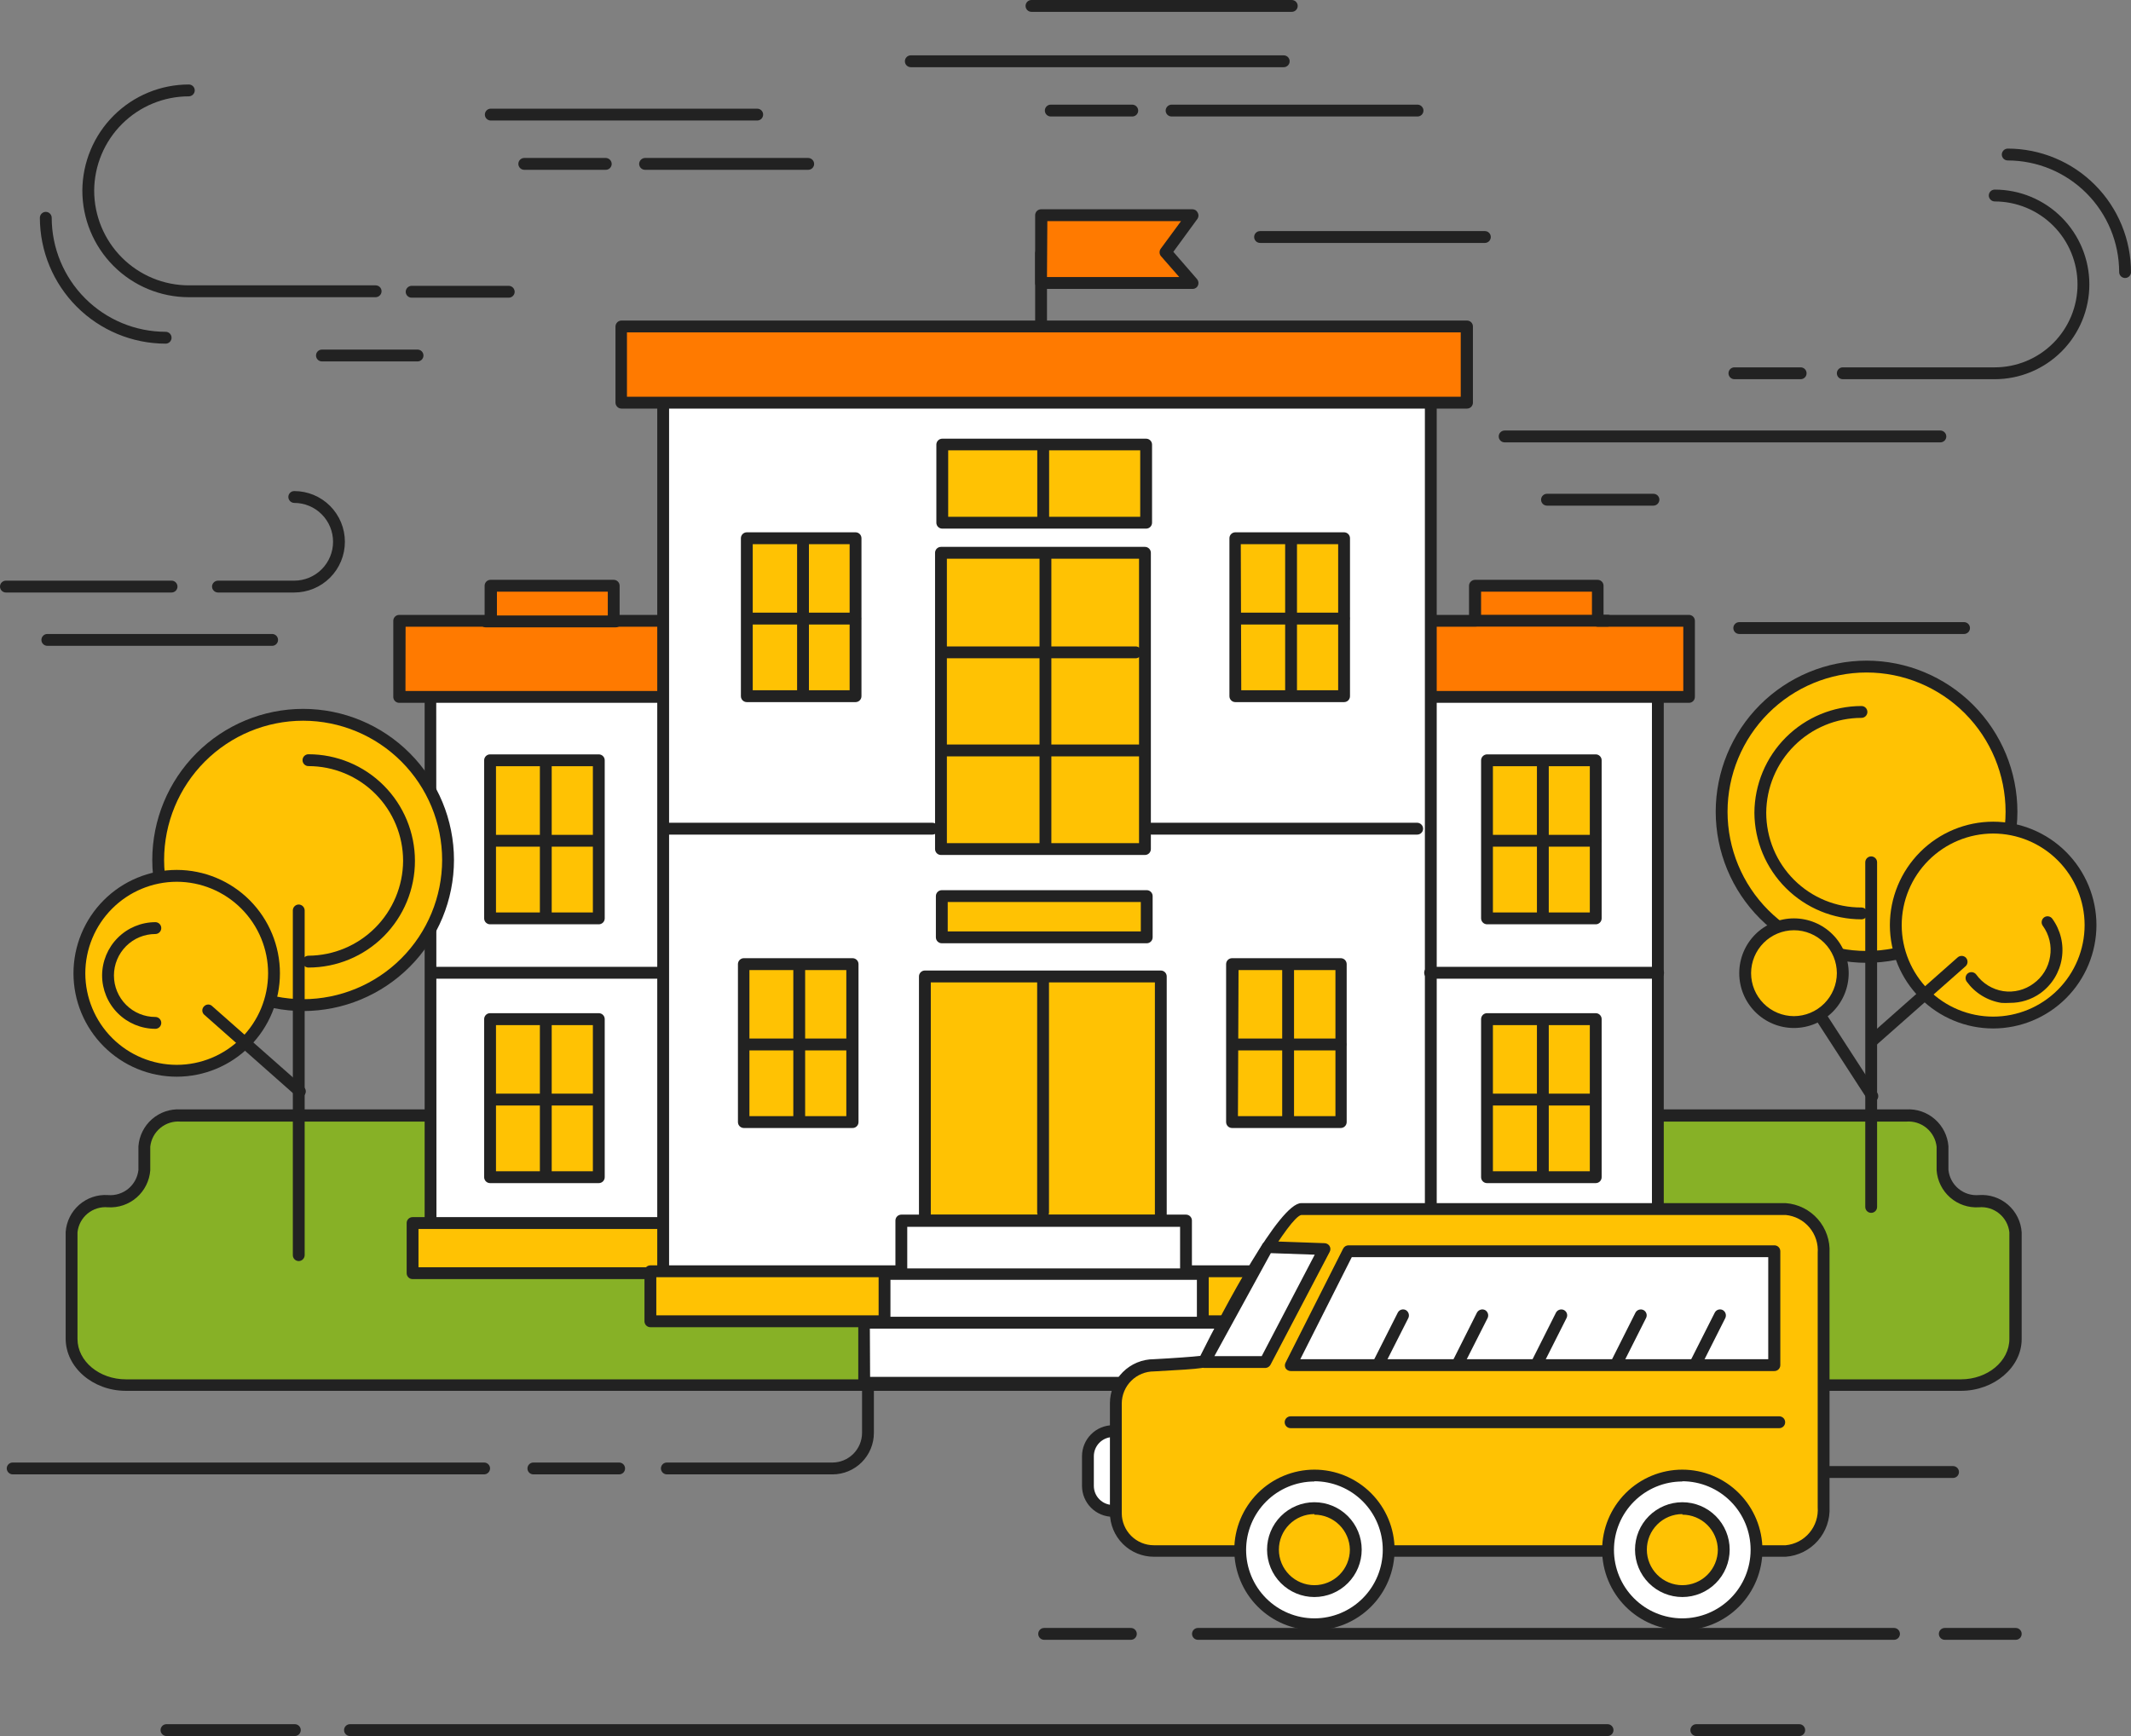 <svg width="621" height="506" viewBox="0 0 621 506" fill="none" xmlns="http://www.w3.org/2000/svg">
<rect x="0" y="0" width="621" height="506" fill="#808080" stroke="none"/>
<g clip-path="url(#clip0_2050_98)">
<path d="M141.088 429.737H3.689C3.235 429.728 2.801 429.544 2.48 429.222C2.159 428.9 1.974 428.465 1.965 428.01C1.965 427.552 2.147 427.113 2.47 426.789C2.793 426.465 3.232 426.283 3.689 426.283H141.088C141.545 426.283 141.984 426.465 142.307 426.789C142.63 427.113 142.812 427.552 142.812 428.01C142.803 428.465 142.618 428.9 142.297 429.222C141.976 429.544 141.542 429.728 141.088 429.737Z" fill="#222222"/>
<path d="M180.428 429.737H155.431C154.974 429.737 154.535 429.555 154.212 429.231C153.889 428.907 153.707 428.468 153.707 428.01C153.707 427.552 153.889 427.113 154.212 426.789C154.535 426.465 154.974 426.283 155.431 426.283H180.428C180.885 426.283 181.324 426.465 181.647 426.789C181.971 427.113 182.152 427.552 182.152 428.01C182.152 428.237 182.108 428.462 182.021 428.671C181.934 428.881 181.807 429.071 181.647 429.231C181.487 429.392 181.297 429.519 181.088 429.606C180.879 429.692 180.655 429.737 180.428 429.737Z" fill="#222222"/>
<path d="M569.144 430.774H365.718C362.518 430.774 359.448 429.5 357.185 427.233C354.922 424.966 353.65 421.891 353.65 418.685V368.81C353.65 366.52 352.742 364.324 351.126 362.705C349.509 361.085 347.317 360.176 345.031 360.176H263.281C260.995 360.176 258.803 361.085 257.186 362.705C255.57 364.324 254.661 366.52 254.661 368.81V417.649C254.661 420.855 253.39 423.93 251.127 426.197C248.864 428.464 245.794 429.738 242.594 429.738H194.323C193.869 429.729 193.435 429.544 193.114 429.222C192.793 428.9 192.608 428.466 192.599 428.011C192.599 427.553 192.781 427.113 193.104 426.79C193.428 426.466 193.866 426.284 194.323 426.284H242.594C244.877 426.275 247.064 425.362 248.679 423.745C250.293 422.127 251.204 419.936 251.214 417.649V368.81C251.214 365.604 252.485 362.529 254.748 360.262C257.011 357.995 260.081 356.722 263.281 356.722H345.031C348.231 356.722 351.301 357.995 353.564 360.262C355.827 362.529 357.098 365.604 357.098 368.81V418.685C357.098 420.975 358.006 423.171 359.623 424.791C361.24 426.41 363.432 427.32 365.718 427.32H569.144C569.601 427.32 570.039 427.502 570.363 427.826C570.686 428.15 570.868 428.589 570.868 429.047C570.868 429.505 570.686 429.944 570.363 430.268C570.039 430.592 569.601 430.774 569.144 430.774Z" fill="#222222"/>
<path d="M524.321 506H494.325C493.867 506 493.429 505.818 493.106 505.494C492.782 505.17 492.601 504.731 492.601 504.273C492.601 503.815 492.782 503.376 493.106 503.052C493.429 502.728 493.867 502.546 494.325 502.546H524.321C524.778 502.546 525.217 502.728 525.54 503.052C525.864 503.376 526.045 503.815 526.045 504.273C526.045 504.731 525.864 505.17 525.54 505.494C525.217 505.818 524.778 506 524.321 506Z" fill="#222222"/>
<path d="M468.465 506H101.989C101.531 506 101.093 505.818 100.77 505.494C100.446 505.17 100.265 504.731 100.265 504.273C100.265 503.815 100.446 503.376 100.77 503.052C101.093 502.728 101.531 502.546 101.989 502.546H468.465C468.922 502.546 469.361 502.728 469.684 503.052C470.007 503.376 470.189 503.815 470.189 504.273C470.189 504.731 470.007 505.17 469.684 505.494C469.361 505.818 468.922 506 468.465 506Z" fill="#222222"/>
<path d="M85.921 506H48.512C48.055 506 47.616 505.818 47.293 505.494C46.969 505.17 46.788 504.731 46.788 504.273C46.788 503.815 46.969 503.376 47.293 503.052C47.616 502.728 48.055 502.546 48.512 502.546H85.921C86.379 502.546 86.817 502.728 87.14 503.052C87.464 503.376 87.645 503.815 87.645 504.273C87.645 504.731 87.464 505.17 87.14 505.494C86.817 505.818 86.379 506 85.921 506Z" fill="#222222"/>
<path d="M576.66 350.124C574.062 350.315 571.493 349.472 569.511 347.778C567.53 346.084 566.295 343.675 566.075 341.075V334.167C565.838 331.57 564.592 329.169 562.606 327.483C560.62 325.797 558.052 324.96 555.455 325.152H52.649C50.056 324.96 47.493 325.799 45.512 327.486C43.531 329.172 42.293 331.572 42.064 334.167V341.075C41.836 343.678 40.593 346.087 38.606 347.78C36.619 349.474 34.047 350.315 31.445 350.124C28.852 349.932 26.288 350.771 24.307 352.457C22.327 354.144 21.088 356.544 20.86 359.139V390.224C20.86 397.65 27.997 403.729 36.72 403.729H571.419C580.142 403.729 587.279 397.65 587.279 390.224V359.139C587.042 356.541 585.797 354.141 583.81 352.455C581.824 350.769 579.256 349.932 576.66 350.124Z" fill="#87B126"/>
<path d="M571.419 405.387H36.72C26.997 405.387 19.136 398.479 19.136 390.156V359.07C19.357 356.015 20.775 353.171 23.081 351.159C25.387 349.146 28.393 348.129 31.445 348.328C33.588 348.513 35.719 347.85 37.381 346.482C39.043 345.114 40.105 343.148 40.34 341.006V334.098C40.57 331.046 41.991 328.208 44.294 326.197C46.598 324.187 49.6 323.166 52.649 323.357H555.455C558.508 323.166 561.514 324.185 563.823 326.195C566.133 328.205 567.56 331.043 567.799 334.098V341.006C568.026 343.145 569.081 345.11 570.737 346.479C572.394 347.848 574.52 348.512 576.66 348.328C578.195 348.211 579.738 348.4 581.199 348.885C582.66 349.37 584.011 350.141 585.172 351.154C586.333 352.166 587.282 353.399 587.964 354.782C588.645 356.165 589.045 357.669 589.141 359.208V390.294C589.141 398.549 581.108 405.387 571.419 405.387ZM52.649 326.914C50.515 326.73 48.393 327.389 46.737 328.751C45.082 330.113 44.023 332.069 43.788 334.202V341.11C43.558 344.171 42.134 347.018 39.824 349.035C37.514 351.052 34.503 352.076 31.445 351.886C29.308 351.693 27.182 352.349 25.524 353.712C23.866 355.075 22.81 357.037 22.584 359.174V390.259C22.584 396.753 28.928 402.037 36.72 402.037H571.419C579.211 402.037 585.556 396.753 585.556 390.259V359.174C585.32 357.034 584.257 355.072 582.594 353.71C580.93 352.347 578.8 351.692 576.66 351.886C573.605 352.076 570.599 351.051 568.294 349.033C565.989 347.015 564.572 344.168 564.351 341.11V334.202C564.107 332.066 563.042 330.109 561.381 328.748C559.719 327.387 557.594 326.729 555.455 326.914H52.649Z" fill="#222222"/>
<path d="M483.153 202.538H125.469V370.606H483.153V202.538Z" fill="white"/>
<path d="M483.119 372.333H125.469C125.012 372.333 124.573 372.151 124.25 371.828C123.927 371.504 123.745 371.064 123.745 370.606V202.538C123.745 202.08 123.927 201.641 124.25 201.317C124.573 200.993 125.012 200.812 125.469 200.812H483.119C483.576 200.812 484.014 200.993 484.338 201.317C484.661 201.641 484.843 202.08 484.843 202.538V370.606C484.843 371.064 484.661 371.504 484.338 371.828C484.014 372.151 483.576 372.333 483.119 372.333ZM127.193 368.88H481.395V204.265H127.124L127.193 368.88Z" fill="#222222"/>
<path d="M174.498 221.604H142.812V267.644H174.498V221.604Z" fill="#FFC203"/>
<path d="M174.498 269.406H142.812C142.354 269.406 141.916 269.224 141.593 268.9C141.269 268.577 141.088 268.137 141.088 267.679V221.604C141.088 221.146 141.269 220.707 141.593 220.383C141.916 220.059 142.354 219.877 142.812 219.877H174.498C174.955 219.877 175.393 220.059 175.717 220.383C176.04 220.707 176.222 221.146 176.222 221.604V267.679C176.222 268.137 176.04 268.577 175.717 268.9C175.393 269.224 174.955 269.406 174.498 269.406ZM144.536 265.952H172.774V223.331H144.536V265.952Z" fill="#222222"/>
<path d="M159.051 269.164C158.594 269.164 158.156 268.982 157.832 268.658C157.509 268.334 157.327 267.895 157.327 267.437V222.018C157.327 221.56 157.509 221.121 157.832 220.797C158.156 220.473 158.594 220.291 159.051 220.291C159.509 220.291 159.947 220.473 160.27 220.797C160.594 221.121 160.775 221.56 160.775 222.018V267.437C160.775 267.895 160.594 268.334 160.27 268.658C159.947 268.982 159.509 269.164 159.051 269.164Z" fill="#222222"/>
<path d="M174.394 246.783H143.57C143.113 246.783 142.674 246.601 142.351 246.277C142.028 245.953 141.846 245.514 141.846 245.056C141.846 244.598 142.028 244.159 142.351 243.835C142.674 243.511 143.113 243.329 143.57 243.329H174.394C174.852 243.329 175.29 243.511 175.613 243.835C175.937 244.159 176.118 244.598 176.118 245.056C176.109 245.511 175.925 245.945 175.604 246.267C175.282 246.589 174.849 246.774 174.394 246.783Z" fill="#222222"/>
<path d="M174.498 297.072H142.812V343.113H174.498V297.072Z" fill="#FFC203"/>
<path d="M174.498 344.84H142.812C142.354 344.84 141.916 344.658 141.593 344.334C141.269 344.01 141.088 343.571 141.088 343.113V297.038C141.088 296.579 141.269 296.14 141.593 295.816C141.916 295.492 142.354 295.311 142.812 295.311H174.498C174.955 295.311 175.393 295.492 175.717 295.816C176.04 296.14 176.222 296.579 176.222 297.038V343.078C176.226 343.308 176.185 343.536 176.101 343.75C176.016 343.963 175.89 344.158 175.729 344.322C175.569 344.486 175.377 344.616 175.166 344.705C174.954 344.794 174.727 344.84 174.498 344.84ZM144.536 341.386H172.774V298.799H144.536V341.386Z" fill="#222222"/>
<path d="M159.051 344.598C158.594 344.598 158.156 344.416 157.832 344.092C157.509 343.768 157.327 343.329 157.327 342.871V297.452C157.327 296.994 157.509 296.554 157.832 296.23C158.156 295.907 158.594 295.725 159.051 295.725C159.509 295.725 159.947 295.907 160.27 296.23C160.594 296.554 160.775 296.994 160.775 297.452V342.871C160.775 343.329 160.594 343.768 160.27 344.092C159.947 344.416 159.509 344.598 159.051 344.598Z" fill="#222222"/>
<path d="M174.394 322.217H143.57C143.113 322.217 142.674 322.035 142.351 321.711C142.028 321.387 141.846 320.948 141.846 320.49C141.846 320.032 142.028 319.592 142.351 319.269C142.674 318.945 143.113 318.763 143.57 318.763H174.394C174.852 318.763 175.29 318.945 175.613 319.269C175.937 319.592 176.118 320.032 176.118 320.49C176.118 320.948 175.937 321.387 175.613 321.711C175.29 322.035 174.852 322.217 174.394 322.217Z" fill="#222222"/>
<path d="M465.086 221.604H433.4V267.644H465.086V221.604Z" fill="#FFC203"/>
<path d="M465.017 269.406H433.331C432.877 269.397 432.443 269.213 432.122 268.891C431.8 268.569 431.616 268.135 431.607 267.679V221.604C431.616 221.149 431.8 220.715 432.122 220.393C432.443 220.071 432.877 219.886 433.331 219.877H465.017C465.474 219.877 465.913 220.059 466.236 220.383C466.56 220.707 466.741 221.146 466.741 221.604V267.679C466.741 268.137 466.56 268.577 466.236 268.9C465.913 269.224 465.474 269.406 465.017 269.406ZM435.055 265.952H463.293V223.331H435.055V265.952Z" fill="#222222"/>
<path d="M449.605 269.164C449.148 269.164 448.71 268.982 448.386 268.658C448.063 268.334 447.881 267.895 447.881 267.437V222.018C447.881 221.56 448.063 221.121 448.386 220.797C448.71 220.473 449.148 220.291 449.605 220.291C450.063 220.291 450.501 220.473 450.824 220.797C451.148 221.121 451.329 221.56 451.329 222.018V267.437C451.329 267.895 451.148 268.334 450.824 268.658C450.501 268.982 450.063 269.164 449.605 269.164Z" fill="#222222"/>
<path d="M465.017 246.783H433.986C433.532 246.774 433.099 246.589 432.777 246.267C432.456 245.945 432.271 245.511 432.262 245.056C432.262 244.598 432.444 244.159 432.767 243.835C433.091 243.511 433.529 243.329 433.986 243.329H465.017C465.475 243.329 465.913 243.511 466.236 243.835C466.56 244.159 466.741 244.598 466.741 245.056C466.741 245.514 466.56 245.953 466.236 246.277C465.913 246.601 465.475 246.783 465.017 246.783Z" fill="#222222"/>
<path d="M465.086 297.072H433.4V343.113H465.086V297.072Z" fill="#FFC203"/>
<path d="M465.017 344.84H433.331C432.874 344.84 432.435 344.658 432.112 344.334C431.789 344.01 431.607 343.571 431.607 343.113V297.038C431.607 296.579 431.789 296.14 432.112 295.816C432.435 295.492 432.874 295.311 433.331 295.311H465.017C465.474 295.311 465.913 295.492 466.236 295.816C466.56 296.14 466.741 296.579 466.741 297.038V343.078C466.746 343.308 466.705 343.536 466.62 343.75C466.535 343.963 466.409 344.158 466.249 344.322C466.088 344.486 465.896 344.616 465.685 344.705C465.474 344.794 465.247 344.84 465.017 344.84ZM435.055 341.386H463.293V298.799H435.055V341.386Z" fill="#222222"/>
<path d="M449.605 344.598C449.148 344.598 448.71 344.416 448.386 344.092C448.063 343.768 447.881 343.329 447.881 342.871V297.452C447.881 296.994 448.063 296.554 448.386 296.23C448.71 295.907 449.148 295.725 449.605 295.725C450.063 295.725 450.501 295.907 450.824 296.23C451.148 296.554 451.329 296.994 451.329 297.452V342.871C451.329 343.329 451.148 343.768 450.824 344.092C450.501 344.416 450.063 344.598 449.605 344.598Z" fill="#222222"/>
<path d="M465.017 322.217H433.986C433.529 322.217 433.091 322.035 432.767 321.711C432.444 321.387 432.262 320.948 432.262 320.49C432.262 320.032 432.444 319.592 432.767 319.269C433.091 318.945 433.529 318.763 433.986 318.763H465.017C465.475 318.763 465.913 318.945 466.236 319.269C466.56 319.592 466.741 320.032 466.741 320.49C466.741 320.948 466.56 321.387 466.236 321.711C465.913 322.035 465.475 322.217 465.017 322.217Z" fill="#222222"/>
<path d="M488.394 356.479H120.228V371.09H488.394V356.479Z" fill="#FFC203"/>
<path d="M488.36 372.817H120.228C119.771 372.817 119.332 372.635 119.009 372.311C118.686 371.987 118.504 371.548 118.504 371.09V356.48C118.504 356.022 118.686 355.583 119.009 355.259C119.332 354.935 119.771 354.753 120.228 354.753H488.36C488.817 354.753 489.255 354.935 489.579 355.259C489.902 355.583 490.084 356.022 490.084 356.48V371.09C490.084 371.548 489.902 371.987 489.579 372.311C489.255 372.635 488.817 372.817 488.36 372.817ZM121.952 369.363H486.636V358.207H121.952V369.363Z" fill="#222222"/>
<path d="M465.569 180.951V170.728H429.814V180.951H178.808V170.728H143.053V180.951H116.435V203.125H492.187V180.951H465.569Z" fill="#FF7A00"/>
<path d="M492.152 204.853H116.332C115.875 204.853 115.436 204.671 115.113 204.347C114.79 204.023 114.608 203.584 114.608 203.126V180.952C114.608 180.494 114.79 180.054 115.113 179.73C115.436 179.407 115.875 179.225 116.332 179.225H141.226V170.728C141.226 170.27 141.407 169.831 141.731 169.507C142.054 169.183 142.492 169.001 142.95 169.001H178.842C179.299 169.001 179.738 169.183 180.061 169.507C180.384 169.831 180.566 170.27 180.566 170.728V179.225H428.09V170.728C428.099 170.273 428.284 169.839 428.605 169.517C428.926 169.195 429.36 169.01 429.814 169.001H465.569C466.026 169.001 466.465 169.183 466.788 169.507C467.111 169.831 467.293 170.27 467.293 170.728V179.225H492.187C492.644 179.225 493.082 179.407 493.406 179.73C493.729 180.054 493.911 180.494 493.911 180.952V203.126C493.911 203.355 493.865 203.583 493.776 203.795C493.687 204.007 493.557 204.198 493.394 204.359C493.23 204.52 493.036 204.647 492.823 204.731C492.609 204.816 492.381 204.857 492.152 204.853ZM118.159 201.399H490.532V182.679H465.638C465.181 182.679 464.742 182.497 464.419 182.173C464.096 181.849 463.914 181.41 463.914 180.952V172.455H431.607V180.952C431.607 181.41 431.426 181.849 431.102 182.173C430.779 182.497 430.34 182.679 429.883 182.679H178.842C178.385 182.679 177.946 182.497 177.623 182.173C177.3 181.849 177.118 181.41 177.118 180.952V172.455H144.811V180.952C144.811 181.41 144.63 181.849 144.307 182.173C143.983 182.497 143.545 182.679 143.088 182.679H118.194L118.159 201.399Z" fill="#222222"/>
<path d="M416.954 114.498H193.254V381.763H416.954V114.498Z" fill="white"/>
<path d="M416.954 383.386H193.254C192.797 383.386 192.359 383.204 192.035 382.88C191.712 382.556 191.531 382.117 191.531 381.659V114.497C191.531 114.039 191.712 113.6 192.035 113.276C192.359 112.952 192.797 112.771 193.254 112.771H416.954C417.411 112.771 417.85 112.952 418.173 113.276C418.496 113.6 418.678 114.039 418.678 114.497V381.762C418.643 382.199 418.448 382.608 418.129 382.908C417.81 383.208 417.391 383.378 416.954 383.386ZM194.978 379.932H415.23V116.224H194.978V379.932Z" fill="#222222"/>
<path d="M299.208 316.621C299.208 317.629 298.809 318.595 298.097 319.308C297.386 320.02 296.421 320.421 295.415 320.421C294.41 320.421 293.445 320.02 292.734 319.308C292.022 318.595 291.623 317.629 291.623 316.621C291.623 316.124 291.721 315.632 291.912 315.173C292.103 314.714 292.383 314.297 292.736 313.947C293.088 313.597 293.507 313.32 293.967 313.133C294.427 312.946 294.919 312.852 295.415 312.857C296.415 312.857 297.375 313.252 298.085 313.957C298.795 314.662 299.199 315.62 299.208 316.621Z" fill="#222222"/>
<path d="M318.999 316.621C318.999 317.629 318.599 318.595 317.888 319.308C317.177 320.02 316.212 320.421 315.206 320.421C314.2 320.421 313.236 320.02 312.524 319.308C311.813 318.595 311.414 317.629 311.414 316.621C311.423 315.62 311.826 314.662 312.537 313.957C313.247 313.252 314.206 312.857 315.206 312.857C315.703 312.852 316.195 312.946 316.655 313.133C317.115 313.32 317.533 313.597 317.886 313.947C318.239 314.297 318.519 314.714 318.71 315.173C318.901 315.632 318.999 316.124 318.999 316.621Z" fill="#222222"/>
<path d="M303.38 99.3C302.923 99.3 302.485 99.119 302.161 98.795C301.838 98.471 301.656 98.032 301.656 97.574V73.845C301.656 73.387 301.838 72.948 302.161 72.624C302.485 72.3 302.923 72.118 303.38 72.118C303.837 72.118 304.276 72.3 304.599 72.624C304.923 72.948 305.104 73.387 305.104 73.845V97.574C305.095 98.029 304.911 98.463 304.589 98.785C304.268 99.107 303.835 99.292 303.38 99.3Z" fill="#222222"/>
<path d="M347.479 82.48H303.38V62.724H347.479L339.583 73.465L347.479 82.48Z" fill="#FF7A00"/>
<path d="M347.479 84.207H303.38C302.923 84.207 302.485 84.025 302.161 83.701C301.838 83.377 301.656 82.938 301.656 82.48V62.723C301.656 62.265 301.838 61.826 302.161 61.502C302.485 61.178 302.923 60.996 303.38 60.996H347.479C347.794 60.991 348.104 61.076 348.373 61.241C348.642 61.406 348.858 61.645 348.996 61.929C349.164 62.198 349.253 62.509 349.253 62.827C349.253 63.145 349.164 63.456 348.996 63.725L341.928 73.396L348.823 81.34C349.041 81.593 349.183 81.902 349.231 82.232C349.28 82.563 349.234 82.9 349.099 83.205C348.961 83.516 348.732 83.778 348.443 83.956C348.154 84.135 347.818 84.222 347.479 84.207ZM305.104 80.753H343.652L338.273 74.605C338.038 74.297 337.911 73.921 337.911 73.534C337.911 73.147 338.038 72.771 338.273 72.463L344.169 64.45H305.208L305.104 80.753Z" fill="#222222"/>
<path d="M334.17 261.186H274.452V273.205H334.17V261.186Z" fill="#FFC203"/>
<path d="M334.17 274.933H274.452C273.995 274.933 273.557 274.751 273.233 274.427C272.91 274.103 272.728 273.664 272.728 273.206V261.186C272.728 260.728 272.91 260.289 273.233 259.965C273.557 259.641 273.995 259.459 274.452 259.459H334.17C334.627 259.459 335.065 259.641 335.389 259.965C335.712 260.289 335.894 260.728 335.894 261.186V273.206C335.894 273.664 335.712 274.103 335.389 274.427C335.065 274.751 334.627 274.933 334.17 274.933ZM276.176 271.479H332.446V262.913H276.176V271.479Z" fill="#222222"/>
<path d="M333.998 129.591H274.59V152.352H333.998V129.591Z" fill="#FFC203"/>
<path d="M333.997 154.08H274.59C274.133 154.08 273.694 153.898 273.371 153.574C273.048 153.25 272.866 152.811 272.866 152.353V129.591C272.866 129.133 273.048 128.694 273.371 128.37C273.694 128.046 274.133 127.864 274.59 127.864H333.997C334.455 127.864 334.893 128.046 335.216 128.37C335.54 128.694 335.721 129.133 335.721 129.591V152.353C335.721 152.811 335.54 153.25 335.216 153.574C334.893 153.898 334.455 154.08 333.997 154.08ZM276.314 150.626H332.273V131.249H276.314V150.626Z" fill="#222222"/>
<path d="M304.001 152.939C303.546 152.93 303.113 152.746 302.792 152.424C302.47 152.102 302.286 151.668 302.277 151.212V131.041C302.277 130.583 302.458 130.144 302.782 129.82C303.105 129.496 303.544 129.314 304.001 129.314C304.458 129.314 304.896 129.496 305.22 129.82C305.543 130.144 305.725 130.583 305.725 131.041V151.212C305.725 151.67 305.543 152.11 305.22 152.433C304.896 152.757 304.458 152.939 304.001 152.939Z" fill="#222222"/>
<path d="M333.653 161.126H274.245V247.509H333.653V161.126Z" fill="#FFC203"/>
<path d="M333.653 249.2H274.211C273.754 249.2 273.315 249.019 272.992 248.695C272.669 248.371 272.487 247.932 272.487 247.474V161.125C272.487 160.667 272.669 160.228 272.992 159.904C273.315 159.58 273.754 159.398 274.211 159.398H333.653C334.11 159.398 334.548 159.58 334.872 159.904C335.195 160.228 335.377 160.667 335.377 161.125V247.474C335.377 247.932 335.195 248.371 334.872 248.695C334.548 249.019 334.11 249.2 333.653 249.2ZM275.935 245.747H331.929V162.852H275.935V245.747Z" fill="#222222"/>
<path d="M304.656 248.683C304.199 248.683 303.76 248.501 303.437 248.177C303.113 247.853 302.932 247.414 302.932 246.956V161.851C302.932 161.393 303.113 160.954 303.437 160.63C303.76 160.306 304.199 160.124 304.656 160.124C305.113 160.124 305.552 160.306 305.875 160.63C306.198 160.954 306.38 161.393 306.38 161.851V247.025C306.362 247.471 306.172 247.892 305.851 248.202C305.53 248.511 305.101 248.683 304.656 248.683Z" fill="#222222"/>
<path d="M331.067 191.865H275.383C274.926 191.865 274.487 191.683 274.164 191.359C273.841 191.035 273.659 190.596 273.659 190.138C273.659 189.68 273.841 189.241 274.164 188.917C274.487 188.593 274.926 188.411 275.383 188.411H330.929C331.386 188.411 331.824 188.593 332.148 188.917C332.471 189.241 332.653 189.68 332.653 190.138C332.654 190.573 332.491 190.993 332.197 191.313C331.903 191.633 331.499 191.83 331.067 191.865Z" fill="#222222"/>
<path d="M331.894 220.464H274.935C274.478 220.464 274.039 220.282 273.716 219.958C273.393 219.634 273.211 219.195 273.211 218.737C273.211 218.279 273.393 217.839 273.716 217.516C274.039 217.192 274.478 217.01 274.935 217.01H331.894C332.351 217.01 332.79 217.192 333.113 217.516C333.436 217.839 333.618 218.279 333.618 218.737C333.618 219.195 333.436 219.634 333.113 219.958C332.79 220.282 332.351 220.464 331.894 220.464Z" fill="#222222"/>
<path d="M427.539 95.155H181.118V117.329H427.539V95.155Z" fill="#FF7A00"/>
<path d="M427.504 119.091H181.083C180.629 119.083 180.196 118.898 179.874 118.576C179.553 118.254 179.368 117.82 179.359 117.364V95.156C179.368 94.7 179.553 94.266 179.874 93.944C180.196 93.622 180.629 93.438 181.083 93.429H427.504C427.961 93.429 428.4 93.611 428.723 93.934C429.047 94.258 429.228 94.698 429.228 95.156V117.433C429.21 117.879 429.021 118.301 428.699 118.61C428.378 118.919 427.95 119.092 427.504 119.091ZM182.704 115.637H425.677V96.883H182.704V115.637Z" fill="#222222"/>
<path d="M419.057 370.503H189.531V385.113H419.057V370.503Z" fill="#FFC203"/>
<path d="M419.057 386.84H189.531C189.073 386.84 188.635 386.658 188.312 386.334C187.988 386.01 187.807 385.571 187.807 385.113V370.538C187.807 370.079 187.988 369.64 188.312 369.316C188.635 368.993 189.073 368.811 189.531 368.811H419.057C419.514 368.811 419.953 368.993 420.276 369.316C420.599 369.64 420.781 370.079 420.781 370.538V385.113C420.781 385.571 420.599 386.01 420.276 386.334C419.953 386.658 419.514 386.84 419.057 386.84ZM191.255 383.386H417.333V372.264H191.255V383.386Z" fill="#222222"/>
<path d="M305.311 284.604H304.208H269.522V355.789H304.208H305.311H338.273V284.604H305.311Z" fill="#FFC203"/>
<path d="M338.273 357.516H269.522C269.065 357.516 268.626 357.334 268.303 357.01C267.979 356.687 267.798 356.247 267.798 355.789V284.604C267.798 284.146 267.979 283.707 268.303 283.383C268.626 283.059 269.065 282.877 269.522 282.877H338.273C338.73 282.877 339.168 283.059 339.492 283.383C339.815 283.707 339.997 284.146 339.997 284.604V355.755C340.001 355.984 339.96 356.213 339.876 356.426C339.791 356.64 339.665 356.834 339.504 356.998C339.344 357.162 339.152 357.293 338.941 357.382C338.729 357.471 338.502 357.516 338.273 357.516ZM271.246 354.062H336.549V286.331H271.246V354.062Z" fill="#222222"/>
<path d="M303.966 355.098C303.509 355.098 303.07 354.916 302.747 354.592C302.424 354.268 302.242 353.829 302.242 353.371V286.192C302.242 285.734 302.424 285.295 302.747 284.971C303.07 284.647 303.509 284.465 303.966 284.465C304.421 284.474 304.854 284.658 305.175 284.98C305.497 285.302 305.681 285.737 305.69 286.192V353.371C305.69 353.829 305.508 354.268 305.185 354.592C304.862 354.916 304.423 355.098 303.966 355.098Z" fill="#222222"/>
<path d="M271.694 243.26H194.289C193.831 243.26 193.393 243.078 193.07 242.754C192.746 242.43 192.565 241.991 192.565 241.533C192.565 241.075 192.746 240.635 193.07 240.311C193.393 239.988 193.831 239.806 194.289 239.806H271.694C272.151 239.806 272.59 239.988 272.913 240.311C273.236 240.635 273.418 241.075 273.418 241.533C273.418 241.991 273.236 242.43 272.913 242.754C272.59 243.078 272.151 243.26 271.694 243.26Z" fill="#222222"/>
<path d="M412.989 243.26H335.549C335.092 243.26 334.653 243.078 334.33 242.754C334.007 242.43 333.825 241.991 333.825 241.533C333.834 241.077 334.018 240.643 334.34 240.321C334.661 239.999 335.094 239.815 335.549 239.806H412.989C413.443 239.815 413.876 239.999 414.198 240.321C414.519 240.643 414.704 241.077 414.713 241.533C414.713 241.991 414.531 242.43 414.208 242.754C413.884 243.078 413.446 243.26 412.989 243.26Z" fill="#222222"/>
<path d="M483.291 285.26H416.747C416.29 285.26 415.851 285.078 415.528 284.754C415.205 284.43 415.023 283.991 415.023 283.533C415.023 283.075 415.205 282.635 415.528 282.312C415.851 281.988 416.29 281.806 416.747 281.806H483.188C483.645 281.806 484.083 281.988 484.407 282.312C484.73 282.635 484.912 283.075 484.912 283.533C484.913 283.973 484.745 284.398 484.444 284.719C484.143 285.04 483.73 285.233 483.291 285.26Z" fill="#222222"/>
<path d="M192.358 285.26H125.917C125.46 285.26 125.021 285.078 124.698 284.754C124.375 284.43 124.193 283.991 124.193 283.533C124.193 283.075 124.375 282.635 124.698 282.312C125.021 281.988 125.46 281.806 125.917 281.806H192.358C192.815 281.806 193.254 281.988 193.577 282.312C193.9 282.635 194.082 283.075 194.082 283.533C194.082 283.991 193.9 284.43 193.577 284.754C193.254 285.078 192.815 285.26 192.358 285.26Z" fill="#222222"/>
<path d="M179.463 182.85H141.536C141.079 182.85 140.64 182.668 140.317 182.345C139.994 182.021 139.812 181.581 139.812 181.123C139.812 180.665 139.994 180.226 140.317 179.902C140.64 179.578 141.079 179.396 141.536 179.396H179.463C179.92 179.396 180.359 179.578 180.682 179.902C181.005 180.226 181.187 180.665 181.187 181.123C181.178 181.579 180.993 182.013 180.672 182.335C180.351 182.657 179.917 182.842 179.463 182.85Z" fill="#222222"/>
<path d="M468.465 182.643H430.538C430.081 182.643 429.643 182.461 429.319 182.138C428.996 181.814 428.814 181.374 428.814 180.916C428.814 180.458 428.996 180.019 429.319 179.695C429.643 179.371 430.081 179.189 430.538 179.189H468.465C468.922 179.189 469.361 179.371 469.684 179.695C470.008 180.019 470.189 180.458 470.189 180.916C470.18 181.372 469.996 181.806 469.674 182.128C469.353 182.45 468.92 182.635 468.465 182.643Z" fill="#222222"/>
<path d="M391.715 156.877H360.029V202.918H391.715V156.877Z" fill="#FFC203"/>
<path d="M391.681 204.645H359.994C359.537 204.645 359.099 204.463 358.775 204.139C358.452 203.815 358.271 203.376 358.271 202.918V156.877C358.271 156.419 358.452 155.98 358.775 155.656C359.099 155.332 359.537 155.15 359.994 155.15H391.681C392.138 155.15 392.576 155.332 392.9 155.656C393.223 155.98 393.405 156.419 393.405 156.877V202.918C393.405 203.376 393.223 203.815 392.9 204.139C392.576 204.463 392.138 204.645 391.681 204.645ZM361.718 201.191H389.957V158.604H361.581L361.718 201.191Z" fill="#222222"/>
<path d="M376.234 204.438C375.78 204.429 375.346 204.244 375.025 203.922C374.704 203.6 374.519 203.166 374.51 202.711V157.257C374.519 156.802 374.704 156.368 375.025 156.046C375.346 155.724 375.78 155.539 376.234 155.53C376.691 155.53 377.13 155.712 377.453 156.036C377.776 156.36 377.958 156.799 377.958 157.257V202.711C377.958 203.169 377.776 203.608 377.453 203.932C377.13 204.256 376.691 204.438 376.234 204.438Z" fill="#222222"/>
<path d="M391.577 182.022H360.753C360.296 182.022 359.857 181.84 359.534 181.516C359.211 181.193 359.029 180.753 359.029 180.295C359.038 179.84 359.222 179.406 359.544 179.084C359.865 178.762 360.299 178.577 360.753 178.568H391.577C392.034 178.568 392.473 178.75 392.796 179.074C393.12 179.398 393.301 179.837 393.301 180.295C393.301 180.753 393.12 181.193 392.796 181.516C392.473 181.84 392.034 182.022 391.577 182.022Z" fill="#222222"/>
<path d="M249.317 156.877H217.631V202.918H249.317V156.877Z" fill="#FFC203"/>
<path d="M249.317 204.645H217.631C217.174 204.645 216.735 204.463 216.412 204.139C216.089 203.815 215.907 203.376 215.907 202.918V156.877C215.907 156.419 216.089 155.98 216.412 155.656C216.735 155.332 217.174 155.15 217.631 155.15H249.317C249.774 155.15 250.213 155.332 250.536 155.656C250.859 155.98 251.041 156.419 251.041 156.877V202.918C251.041 203.376 250.859 203.815 250.536 204.139C250.213 204.463 249.774 204.645 249.317 204.645ZM219.355 201.191H247.593V158.604H219.355V201.191Z" fill="#222222"/>
<path d="M234.009 204.438C233.551 204.438 233.113 204.256 232.79 203.932C232.466 203.608 232.285 203.169 232.285 202.711V157.257C232.285 156.799 232.466 156.36 232.79 156.036C233.113 155.712 233.551 155.53 234.009 155.53C234.466 155.53 234.904 155.712 235.228 156.036C235.551 156.36 235.733 156.799 235.733 157.257V202.711C235.733 203.169 235.551 203.608 235.228 203.932C234.904 204.256 234.466 204.438 234.009 204.438Z" fill="#222222"/>
<path d="M249.214 182.022H218.389C217.932 182.022 217.494 181.84 217.17 181.516C216.847 181.193 216.666 180.753 216.666 180.295C216.666 179.837 216.847 179.398 217.17 179.074C217.494 178.75 217.932 178.568 218.389 178.568H249.214C249.668 178.577 250.101 178.762 250.423 179.084C250.744 179.406 250.929 179.84 250.938 180.295C250.938 180.753 250.756 181.193 250.433 181.516C250.109 181.84 249.671 182.022 249.214 182.022Z" fill="#222222"/>
<path d="M390.715 281.012H359.029V327.053H390.715V281.012Z" fill="#FFC203"/>
<path d="M390.715 328.779H359.029C358.572 328.779 358.133 328.597 357.81 328.273C357.487 327.949 357.305 327.51 357.305 327.052V281.011C357.305 280.553 357.487 280.114 357.81 279.79C358.133 279.466 358.572 279.284 359.029 279.284H390.715C391.172 279.284 391.611 279.466 391.934 279.79C392.258 280.114 392.439 280.553 392.439 281.011V327.052C392.439 327.51 392.258 327.949 391.934 328.273C391.611 328.597 391.172 328.779 390.715 328.779ZM360.753 325.325H389.164V282.738H360.925L360.753 325.325Z" fill="#222222"/>
<path d="M375.372 328.537C374.915 328.537 374.476 328.355 374.153 328.031C373.83 327.707 373.648 327.268 373.648 326.81V281.391C373.648 280.933 373.83 280.494 374.153 280.17C374.476 279.846 374.915 279.664 375.372 279.664C375.829 279.664 376.268 279.846 376.591 280.17C376.914 280.494 377.096 280.933 377.096 281.391V326.81C377.096 327.268 376.914 327.707 376.591 328.031C376.268 328.355 375.829 328.537 375.372 328.537Z" fill="#222222"/>
<path d="M390.612 306.156H359.788C359.33 306.156 358.892 305.974 358.569 305.65C358.245 305.326 358.064 304.887 358.064 304.429C358.064 303.971 358.245 303.532 358.569 303.208C358.892 302.884 359.33 302.702 359.788 302.702H390.612C391.069 302.702 391.508 302.884 391.831 303.208C392.154 303.532 392.336 303.971 392.336 304.429C392.336 304.887 392.154 305.326 391.831 305.65C391.508 305.974 391.069 306.156 390.612 306.156Z" fill="#222222"/>
<path d="M248.352 281.012H216.666V327.053H248.352V281.012Z" fill="#FFC203"/>
<path d="M248.352 328.779H216.769C216.312 328.779 215.873 328.597 215.55 328.273C215.227 327.949 215.045 327.51 215.045 327.052V281.011C215.045 280.553 215.227 280.114 215.55 279.79C215.873 279.466 216.312 279.284 216.769 279.284H248.455C248.912 279.284 249.351 279.466 249.674 279.79C249.998 280.114 250.179 280.553 250.179 281.011V327.052C250.18 327.288 250.132 327.521 250.039 327.738C249.946 327.954 249.809 328.149 249.638 328.311C249.467 328.473 249.265 328.598 249.043 328.678C248.822 328.759 248.587 328.793 248.352 328.779ZM218.39 325.325H246.628V282.738H218.39V325.325Z" fill="#222222"/>
<path d="M232.905 328.537C232.448 328.537 232.009 328.355 231.686 328.031C231.363 327.707 231.181 327.268 231.181 326.81V281.391C231.181 280.933 231.363 280.494 231.686 280.17C232.009 279.846 232.448 279.664 232.905 279.664C233.362 279.664 233.801 279.846 234.124 280.17C234.447 280.494 234.629 280.933 234.629 281.391V326.81C234.629 327.268 234.447 327.707 234.124 328.031C233.801 328.355 233.362 328.537 232.905 328.537Z" fill="#222222"/>
<path d="M248.248 306.156H217.424C216.967 306.156 216.528 305.974 216.205 305.65C215.882 305.326 215.7 304.887 215.7 304.429C215.7 303.971 215.882 303.532 216.205 303.208C216.528 302.884 216.967 302.702 217.424 302.702H248.248C248.706 302.702 249.144 302.884 249.467 303.208C249.791 303.532 249.972 303.971 249.972 304.429C249.972 304.887 249.791 305.326 249.467 305.65C249.144 305.974 248.706 306.156 248.248 306.156Z" fill="#222222"/>
<path d="M345.651 355.857H262.66V373.369H345.651V355.857Z" fill="white"/>
<path d="M345.617 375.096H262.66C262.203 375.096 261.765 374.914 261.441 374.59C261.118 374.267 260.937 373.827 260.937 373.369V355.754C260.937 355.296 261.118 354.857 261.441 354.533C261.765 354.209 262.203 354.027 262.66 354.027H345.617C346.074 354.027 346.513 354.209 346.836 354.533C347.159 354.857 347.341 355.296 347.341 355.754V373.266C347.355 373.501 347.321 373.737 347.24 373.958C347.16 374.18 347.035 374.383 346.874 374.554C346.712 374.726 346.517 374.862 346.301 374.956C346.085 375.049 345.852 375.097 345.617 375.096ZM264.384 371.642H343.893V357.585H264.384V371.642Z" fill="#222222"/>
<path d="M350.513 371.436H257.799V388.947H350.513V371.436Z" fill="white"/>
<path d="M350.513 390.673H257.764C257.307 390.673 256.869 390.491 256.545 390.168C256.222 389.844 256.041 389.404 256.041 388.946V371.435C256.041 370.977 256.222 370.538 256.545 370.214C256.869 369.89 257.307 369.708 257.764 369.708H350.513C350.97 369.708 351.409 369.89 351.732 370.214C352.055 370.538 352.237 370.977 352.237 371.435V388.946C352.237 389.404 352.055 389.844 351.732 390.168C351.409 390.491 350.97 390.673 350.513 390.673ZM259.488 387.219H348.789V373.024H259.488V387.219Z" fill="#222222"/>
<path d="M356.478 385.527H251.834V403.039H356.478V385.527Z" fill="white"/>
<path d="M356.478 404.765H251.834C251.377 404.765 250.938 404.583 250.615 404.259C250.292 403.935 250.11 403.496 250.11 403.038V385.527C250.11 385.069 250.292 384.63 250.615 384.306C250.938 383.982 251.377 383.8 251.834 383.8H356.478C356.935 383.8 357.373 383.982 357.697 384.306C358.02 384.63 358.202 385.069 358.202 385.527V403.038C358.202 403.496 358.02 403.935 357.697 404.259C357.373 404.583 356.935 404.765 356.478 404.765ZM253.558 401.311H354.685V387.254H253.489L253.558 401.311Z" fill="#222222"/>
<path d="M331.618 432.915C331.609 434.851 330.835 436.705 329.465 438.071C328.095 439.436 326.241 440.203 324.309 440.203C322.382 440.194 320.537 439.423 319.175 438.058C317.812 436.694 317.043 434.845 317.034 432.915V424.28C317.034 422.344 317.799 420.487 319.162 419.115C320.526 417.743 322.376 416.967 324.309 416.958C326.247 416.958 328.107 417.729 329.477 419.103C330.848 420.476 331.618 422.338 331.618 424.28V432.915Z" fill="white"/>
<path d="M324.309 442.102C321.922 442.102 319.633 441.152 317.946 439.462C316.258 437.771 315.31 435.478 315.31 433.087V424.453C315.31 422.059 316.257 419.762 317.943 418.066C319.63 416.37 321.919 415.412 324.309 415.403C326.702 415.412 328.994 416.369 330.686 418.064C332.379 419.759 333.333 422.055 333.342 424.453V433.087C333.333 435.481 332.377 437.774 330.684 439.464C328.991 441.154 326.699 442.102 324.309 442.102ZM324.309 418.857C322.833 418.866 321.422 419.46 320.381 420.508C319.341 421.557 318.758 422.975 318.758 424.453V433.087C318.758 434.562 319.343 435.977 320.384 437.019C321.425 438.062 322.837 438.648 324.309 438.648C325.784 438.648 327.2 438.063 328.246 437.022C329.293 435.98 329.885 434.565 329.894 433.087V424.453C329.913 423.705 329.782 422.96 329.51 422.264C329.238 421.567 328.83 420.931 328.31 420.394C327.79 419.857 327.168 419.43 326.481 419.136C325.794 418.842 325.056 418.689 324.309 418.685V418.857Z" fill="#222222"/>
<path d="M520.391 352.301H379.199C373.097 352.301 350.961 396.58 350.961 396.58L336.239 397.789C333.303 397.789 330.488 398.957 328.413 401.036C326.337 403.116 325.171 405.936 325.171 408.876V440.859C325.18 443.794 326.35 446.605 328.425 448.677C330.499 450.749 333.309 451.912 336.239 451.912H520.391C523.545 451.665 526.473 450.179 528.54 447.78C530.606 445.38 531.643 442.26 531.424 439.098V365.218C531.546 363.645 531.358 362.062 530.87 360.561C530.382 359.06 529.603 357.67 528.578 356.47C527.554 355.271 526.303 354.285 524.899 353.57C523.494 352.854 521.962 352.423 520.391 352.301Z" fill="#FFC203"/>
<path d="M520.39 453.742H336.238C332.852 453.742 329.603 452.397 327.206 450.001C324.808 447.605 323.456 444.355 323.447 440.962V408.979C323.456 405.583 324.807 402.329 327.203 399.928C329.6 397.527 332.849 396.174 336.238 396.165C341.652 395.889 347.789 395.44 349.789 395.198C356.684 381.382 372.855 350.677 379.199 350.677H520.39C523.995 350.943 527.351 352.615 529.736 355.335C532.122 358.054 533.347 361.603 533.148 365.218V439.201C533.347 442.816 532.122 446.365 529.736 449.084C527.351 451.803 523.995 453.476 520.39 453.742ZM352.685 397.201C352.685 398.755 351.409 398.894 336.307 399.722C335.076 399.718 333.855 399.956 332.716 400.424C331.576 400.892 330.54 401.581 329.666 402.45C328.792 403.319 328.097 404.352 327.622 405.49C327.146 406.628 326.899 407.849 326.895 409.083V441.066C326.904 443.542 327.892 445.914 329.644 447.662C331.395 449.41 333.766 450.392 336.238 450.392H520.39C523.081 450.128 525.561 448.821 527.301 446.749C529.041 444.677 529.902 442.005 529.7 439.304V365.218C529.902 362.518 529.041 359.846 527.301 357.774C525.561 355.701 523.081 354.394 520.39 354.131H379.199C375.786 354.821 362.787 376.892 352.685 397.201Z" fill="#222222"/>
<path d="M376.131 397.892L392.887 364.7H517.012V397.892H376.131Z" fill="white"/>
<path d="M517.012 399.619H376.131C375.838 399.618 375.549 399.545 375.291 399.407C375.032 399.268 374.812 399.068 374.648 398.824C374.503 398.566 374.427 398.275 374.427 397.978C374.427 397.682 374.503 397.39 374.648 397.132L391.405 363.94C391.55 363.652 391.772 363.409 392.045 363.238C392.319 363.068 392.634 362.976 392.956 362.973H517.081C517.538 362.973 517.976 363.155 518.3 363.478C518.623 363.802 518.805 364.242 518.805 364.7V397.892C518.805 398.125 518.758 398.355 518.667 398.569C518.576 398.783 518.443 398.977 518.275 399.138C518.108 399.299 517.91 399.425 517.693 399.508C517.475 399.59 517.244 399.628 517.012 399.619ZM378.924 396.165H515.288V366.427H393.922L378.924 396.165Z" fill="#222222"/>
<path d="M350.961 396.994H368.752L385.957 364.078L369.373 363.456L350.961 396.994Z" fill="white"/>
<path d="M368.752 398.721H350.961C350.66 398.719 350.365 398.638 350.105 398.487C349.845 398.335 349.629 398.118 349.478 397.857C349.334 397.599 349.257 397.308 349.257 397.011C349.257 396.715 349.334 396.423 349.478 396.165L367.89 362.627C368.039 362.342 368.27 362.108 368.552 361.954C368.835 361.8 369.156 361.734 369.476 361.764L386.061 362.351C386.349 362.368 386.629 362.455 386.875 362.606C387.122 362.756 387.328 362.965 387.474 363.214C387.619 363.473 387.695 363.764 387.695 364.061C387.695 364.357 387.619 364.648 387.474 364.907L370.235 397.788C370.088 398.058 369.874 398.285 369.615 398.448C369.355 398.611 369.058 398.705 368.752 398.721ZM353.892 395.267H367.683L383.13 365.701L370.338 365.252L353.892 395.267Z" fill="#222222"/>
<path d="M404.679 451.739C404.679 457.492 402.398 463.009 398.337 467.077C394.277 471.145 388.769 473.43 383.027 473.43C377.29 473.421 371.791 471.131 367.738 467.064C363.685 462.998 361.408 457.486 361.408 451.739C361.408 448.895 361.967 446.079 363.054 443.452C364.14 440.824 365.733 438.437 367.74 436.426C369.747 434.415 372.131 432.82 374.754 431.731C377.376 430.643 380.188 430.083 383.027 430.083C388.763 430.083 394.265 432.364 398.325 436.424C402.385 440.484 404.67 445.992 404.679 451.739Z" fill="white"/>
<path d="M383.026 475.156C376.832 475.147 370.895 472.676 366.519 468.285C362.142 463.894 359.684 457.943 359.684 451.739C359.693 445.54 362.155 439.598 366.531 435.214C370.906 430.831 376.838 428.365 383.026 428.355C389.22 428.355 395.161 430.818 399.544 435.202C403.927 439.586 406.394 445.534 406.403 451.739C406.394 457.946 403.928 463.898 399.546 468.287C395.164 472.677 389.223 475.147 383.026 475.156ZM383.026 431.809C377.753 431.819 372.698 433.921 368.969 437.657C365.24 441.392 363.141 446.456 363.132 451.739C363.132 457.027 365.227 462.1 368.957 465.843C372.687 469.586 377.747 471.693 383.026 471.702C388.312 471.702 393.381 469.599 397.118 465.855C400.856 462.111 402.955 457.033 402.955 451.739C402.96 449.114 402.448 446.514 401.448 444.088C400.449 441.662 398.981 439.457 397.13 437.6C395.279 435.742 393.081 434.269 390.661 433.263C388.241 432.258 385.646 431.74 383.026 431.74V431.809Z" fill="#222222"/>
<path d="M383.026 463.724C389.634 463.724 394.991 458.358 394.991 451.739C394.991 445.12 389.634 439.754 383.026 439.754C376.419 439.754 371.062 445.12 371.062 451.739C371.062 458.358 376.419 463.724 383.026 463.724Z" fill="#FFC203"/>
<path d="M383.026 465.486C379.369 465.486 375.861 464.03 373.274 461.439C370.688 458.848 369.235 455.334 369.235 451.67C369.235 448.006 370.688 444.492 373.274 441.901C375.861 439.31 379.369 437.854 383.026 437.854C386.684 437.854 390.192 439.31 392.779 441.901C395.365 444.492 396.818 448.006 396.818 451.67C396.818 455.334 395.365 458.848 392.779 461.439C390.192 464.03 386.684 465.486 383.026 465.486ZM383.026 441.308C380.283 441.308 377.652 442.4 375.712 444.343C373.773 446.287 372.683 448.922 372.683 451.67C372.683 454.418 373.773 457.054 375.712 458.997C377.652 460.94 380.283 462.032 383.026 462.032C385.77 462.032 388.401 460.94 390.341 458.997C392.28 457.054 393.37 454.418 393.37 451.67C393.325 448.952 392.215 446.361 390.28 444.455C388.345 442.549 385.74 441.481 383.026 441.481V441.308Z" fill="#222222"/>
<path d="M511.874 451.739C511.874 457.486 509.598 462.998 505.544 467.064C501.491 471.131 495.993 473.421 490.256 473.43C484.513 473.43 479.006 471.145 474.945 467.077C470.884 463.009 468.603 457.492 468.603 451.739C468.612 445.992 470.897 440.484 474.957 436.424C479.017 432.364 484.519 430.083 490.256 430.083C493.095 430.083 495.906 430.643 498.529 431.731C501.152 432.82 503.535 434.415 505.542 436.426C507.55 438.437 509.142 440.824 510.229 443.452C511.315 446.079 511.874 448.895 511.874 451.739Z" fill="white"/>
<path d="M490.256 475.156C484.059 475.147 478.118 472.677 473.736 468.287C469.354 463.898 466.888 457.946 466.879 451.739C466.888 445.534 469.355 439.586 473.738 435.202C478.121 430.818 484.062 428.355 490.256 428.355C496.444 428.365 502.376 430.831 506.751 435.214C511.127 439.598 513.589 445.54 513.598 451.739C513.598 457.943 511.14 463.894 506.763 468.285C502.387 472.676 496.45 475.147 490.256 475.156ZM490.256 431.809C484.976 431.809 479.913 433.908 476.176 437.644C472.44 441.381 470.336 446.45 470.327 451.739C470.327 457.033 472.427 462.111 476.164 465.855C479.901 469.599 484.97 471.702 490.256 471.702C495.535 471.693 500.596 469.586 504.325 465.843C508.055 462.1 510.15 457.027 510.15 451.739C510.155 449.117 509.644 446.52 508.646 444.096C507.649 441.672 506.185 439.469 504.338 437.612C502.49 435.755 500.296 434.281 497.88 433.273C495.464 432.266 492.873 431.745 490.256 431.74V431.809Z" fill="#222222"/>
<path d="M502.22 451.739C502.225 453.316 501.919 454.878 501.319 456.336C500.72 457.794 499.84 459.119 498.728 460.236C497.617 461.353 496.296 462.239 494.842 462.843C493.389 463.448 491.83 463.759 490.256 463.759C488.682 463.759 487.123 463.448 485.669 462.843C484.216 462.239 482.895 461.353 481.784 460.236C480.672 459.119 479.792 457.794 479.193 456.336C478.593 454.878 478.287 453.316 478.292 451.739C478.292 448.56 479.552 445.512 481.796 443.264C484.04 441.017 487.083 439.754 490.256 439.754C493.429 439.754 496.472 441.017 498.716 443.264C500.96 445.512 502.22 448.56 502.22 451.739Z" fill="#FFC203"/>
<path d="M490.256 465.486C486.598 465.486 483.09 464.03 480.504 461.439C477.917 458.848 476.464 455.334 476.464 451.67C476.464 448.006 477.917 444.492 480.504 441.901C483.09 439.31 486.598 437.854 490.256 437.854C493.914 437.854 497.422 439.31 500.008 441.901C502.594 444.492 504.048 448.006 504.048 451.67C504.048 455.334 502.594 458.848 500.008 461.439C497.422 464.03 493.914 465.486 490.256 465.486ZM490.256 441.308C487.513 441.308 484.882 442.4 482.942 444.343C481.002 446.287 479.912 448.922 479.912 451.67C479.912 454.418 481.002 457.054 482.942 458.997C484.882 460.94 487.513 462.032 490.256 462.032C492.999 462.032 495.63 460.94 497.57 458.997C499.51 457.054 500.6 454.418 500.6 451.67C500.554 448.952 499.445 446.361 497.51 444.455C495.575 442.549 492.97 441.481 490.256 441.481V441.308Z" fill="#222222"/>
<path d="M518.494 416.267H376.096C375.639 416.267 375.201 416.085 374.877 415.762C374.554 415.438 374.372 414.998 374.372 414.54C374.372 414.082 374.554 413.643 374.877 413.319C375.201 412.995 375.639 412.813 376.096 412.813H518.494C518.951 412.813 519.39 412.995 519.713 413.319C520.037 413.643 520.218 414.082 520.218 414.54C520.218 414.998 520.037 415.438 519.713 415.762C519.39 416.085 518.951 416.267 518.494 416.267Z" fill="#222222"/>
<path d="M401.68 399.343C401.405 399.355 401.131 399.295 400.886 399.17C400.48 398.963 400.173 398.603 400.031 398.17C399.888 397.736 399.923 397.264 400.128 396.856L407.334 382.591C407.541 382.184 407.9 381.876 408.333 381.734C408.766 381.591 409.237 381.626 409.644 381.831C410.046 382.051 410.349 382.417 410.49 382.854C410.631 383.291 410.6 383.765 410.403 384.18L403.197 398.41C403.055 398.691 402.839 398.928 402.571 399.093C402.303 399.257 401.994 399.344 401.68 399.343Z" fill="#222222"/>
<path d="M424.78 399.342C424.506 399.355 424.232 399.295 423.987 399.17C423.581 398.963 423.274 398.603 423.131 398.169C422.989 397.736 423.024 397.263 423.229 396.856L430.4 382.591C430.62 382.188 430.986 381.885 431.422 381.743C431.858 381.602 432.331 381.633 432.745 381.831C433.147 382.051 433.45 382.417 433.591 382.854C433.732 383.291 433.701 383.765 433.504 384.18L426.297 398.41C426.153 398.689 425.936 398.923 425.668 399.087C425.401 399.252 425.094 399.34 424.78 399.342Z" fill="#222222"/>
<path d="M447.778 399.343C447.514 399.352 447.253 399.293 447.019 399.17C446.815 399.071 446.633 398.932 446.483 398.761C446.334 398.59 446.22 398.391 446.149 398.175C446.079 397.959 446.052 397.731 446.071 397.504C446.09 397.277 446.155 397.057 446.261 396.856L453.432 382.591C453.646 382.191 454.005 381.889 454.435 381.747C454.866 381.606 455.334 381.636 455.742 381.832C455.948 381.934 456.131 382.077 456.281 382.251C456.431 382.425 456.544 382.627 456.615 382.846C456.685 383.065 456.712 383.296 456.692 383.525C456.673 383.754 456.608 383.977 456.501 384.18L449.329 398.41C449.182 398.695 448.96 398.932 448.686 399.097C448.412 399.262 448.097 399.347 447.778 399.343Z" fill="#222222"/>
<path d="M470.948 399.343C470.684 399.352 470.423 399.293 470.189 399.17C469.985 399.071 469.803 398.932 469.653 398.761C469.504 398.59 469.39 398.391 469.319 398.175C469.249 397.959 469.222 397.731 469.241 397.504C469.26 397.277 469.325 397.057 469.431 396.856L476.602 382.591C476.816 382.191 477.175 381.889 477.605 381.747C478.035 381.606 478.504 381.636 478.912 381.832C479.118 381.934 479.301 382.077 479.451 382.251C479.6 382.425 479.714 382.627 479.785 382.846C479.855 383.065 479.882 383.296 479.862 383.525C479.843 383.754 479.778 383.977 479.671 384.18L472.499 398.41C472.349 398.692 472.126 398.928 471.852 399.092C471.579 399.256 471.266 399.343 470.948 399.343Z" fill="#222222"/>
<path d="M494.049 399.343C493.774 399.352 493.502 399.292 493.256 399.17C492.85 398.963 492.542 398.603 492.4 398.17C492.258 397.736 492.293 397.264 492.497 396.856L499.703 382.591C499.91 382.184 500.269 381.876 500.702 381.734C501.135 381.591 501.606 381.626 502.013 381.831C502.415 382.051 502.718 382.417 502.859 382.854C503 383.291 502.969 383.765 502.772 384.18L495.6 398.41C495.45 398.692 495.227 398.927 494.953 399.092C494.68 399.256 494.367 399.343 494.049 399.343Z" fill="#222222"/>
<path d="M481.843 147.379H450.812C450.355 147.379 449.916 147.197 449.593 146.873C449.27 146.549 449.088 146.11 449.088 145.652C449.088 145.194 449.27 144.754 449.593 144.431C449.916 144.107 450.355 143.925 450.812 143.925H481.843C482.3 143.925 482.739 144.107 483.062 144.431C483.385 144.754 483.567 145.194 483.567 145.652C483.558 146.107 483.374 146.541 483.052 146.863C482.731 147.185 482.298 147.37 481.843 147.379Z" fill="#222222"/>
<path d="M565.454 128.935H438.469C438.011 128.935 437.573 128.753 437.25 128.43C436.926 128.106 436.745 127.666 436.745 127.208C436.745 126.75 436.926 126.311 437.25 125.987C437.573 125.663 438.011 125.481 438.469 125.481H565.454C565.909 125.49 566.342 125.675 566.664 125.997C566.985 126.319 567.17 126.753 567.178 127.208C567.178 127.666 566.997 128.106 566.673 128.43C566.35 128.753 565.912 128.935 565.454 128.935Z" fill="#222222"/>
<path d="M524.735 110.525H505.427C504.969 110.525 504.531 110.343 504.208 110.019C503.884 109.696 503.703 109.256 503.703 108.798C503.703 108.34 503.884 107.901 504.208 107.577C504.531 107.253 504.969 107.071 505.427 107.071H524.735C525.192 107.071 525.63 107.253 525.954 107.577C526.277 107.901 526.459 108.34 526.459 108.798C526.459 109.256 526.277 109.696 525.954 110.019C525.63 110.343 525.192 110.525 524.735 110.525Z" fill="#222222"/>
<path d="M121.676 105.345H93.817C93.36 105.345 92.921 105.163 92.598 104.839C92.275 104.515 92.093 104.076 92.093 103.618C92.093 103.16 92.275 102.72 92.598 102.396C92.921 102.073 93.36 101.891 93.817 101.891H121.676C122.133 101.891 122.572 102.073 122.895 102.396C123.219 102.72 123.4 103.16 123.4 103.618C123.4 104.076 123.219 104.515 122.895 104.839C122.572 105.163 122.133 105.345 121.676 105.345Z" fill="#222222"/>
<path d="M148.259 86.763H119.952C119.495 86.763 119.056 86.581 118.733 86.257C118.41 85.933 118.228 85.494 118.228 85.036C118.237 84.58 118.421 84.146 118.743 83.824C119.064 83.502 119.498 83.317 119.952 83.309H148.259C148.714 83.317 149.147 83.502 149.469 83.824C149.79 84.146 149.975 84.58 149.983 85.036C149.983 85.494 149.802 85.933 149.478 86.257C149.155 86.581 148.717 86.763 148.259 86.763Z" fill="#222222"/>
<path d="M432.71 70.805H367.201C366.743 70.805 366.305 70.624 365.981 70.3C365.658 69.976 365.477 69.537 365.477 69.079C365.477 68.621 365.658 68.181 365.981 67.857C366.305 67.534 366.743 67.352 367.201 67.352H432.71C433.168 67.352 433.606 67.534 433.929 67.857C434.253 68.181 434.434 68.621 434.434 69.079C434.434 69.537 434.253 69.976 433.929 70.3C433.606 70.624 433.168 70.805 432.71 70.805Z" fill="#222222"/>
<path d="M572.35 184.785H506.84C506.383 184.785 505.945 184.603 505.621 184.279C505.298 183.955 505.116 183.516 505.116 183.058C505.116 182.6 505.298 182.161 505.621 181.837C505.945 181.513 506.383 181.331 506.84 181.331H572.35C572.807 181.331 573.246 181.513 573.569 181.837C573.893 182.161 574.074 182.6 574.074 183.058C574.074 183.516 573.893 183.955 573.569 184.279C573.246 184.603 572.807 184.785 572.35 184.785Z" fill="#222222"/>
<path d="M581.28 110.525H536.975C536.748 110.521 536.525 110.472 536.318 110.381C536.11 110.29 535.923 110.159 535.766 109.995C535.609 109.832 535.486 109.639 535.403 109.428C535.321 109.216 535.281 108.991 535.285 108.764C535.294 108.312 535.48 107.882 535.802 107.565C536.125 107.249 536.558 107.071 537.009 107.072H581.28C587.681 107.072 593.82 104.524 598.346 99.99C602.873 95.456 605.415 89.306 605.415 82.894C605.415 76.482 602.873 70.332 598.346 65.798C593.82 61.264 587.681 58.717 581.28 58.717C580.826 58.708 580.392 58.523 580.071 58.201C579.749 57.879 579.565 57.445 579.556 56.99C579.556 56.532 579.738 56.092 580.061 55.769C580.384 55.445 580.823 55.263 581.28 55.263C588.596 55.263 595.612 58.174 600.784 63.356C605.957 68.538 608.863 75.566 608.863 82.894C608.863 90.222 605.957 97.251 600.784 102.432C595.612 107.614 588.596 110.525 581.28 110.525Z" fill="#222222"/>
<path d="M619.276 81.029C618.819 81.029 618.38 80.847 618.057 80.523C617.734 80.2 617.552 79.76 617.552 79.302C617.534 70.679 614.106 62.414 608.019 56.316C601.932 50.218 593.681 46.785 585.073 46.766C584.616 46.766 584.177 46.584 583.854 46.261C583.531 45.937 583.349 45.498 583.349 45.039C583.358 44.584 583.542 44.15 583.864 43.828C584.185 43.506 584.618 43.321 585.073 43.312C589.801 43.317 594.482 44.256 598.848 46.075C603.214 47.893 607.179 50.557 610.516 53.913C613.853 57.268 616.497 61.25 618.296 65.631C620.095 70.011 621.014 74.704 621 79.441C620.965 79.874 620.768 80.279 620.449 80.573C620.129 80.868 619.71 81.031 619.276 81.029Z" fill="#222222"/>
<path d="M55.028 86.625C46.798 86.625 38.906 83.35 33.086 77.52C27.267 71.691 23.997 63.784 23.997 55.54C24.043 47.325 27.332 39.463 33.147 33.67C38.961 27.878 46.828 24.627 55.028 24.627C55.486 24.627 55.924 24.809 56.247 25.133C56.571 25.457 56.752 25.896 56.752 26.354C56.743 26.809 56.559 27.243 56.238 27.565C55.916 27.887 55.483 28.072 55.028 28.081C47.743 28.081 40.753 30.968 35.585 36.113C30.417 41.257 27.491 48.241 27.445 55.54C27.445 62.868 30.351 69.896 35.524 75.078C40.697 80.26 47.713 83.171 55.028 83.171H109.436C109.662 83.166 109.888 83.207 110.098 83.289C110.309 83.372 110.502 83.495 110.665 83.652C110.829 83.809 110.959 83.997 111.05 84.205C111.141 84.413 111.19 84.637 111.195 84.863C111.195 85.319 111.019 85.757 110.704 86.085C110.389 86.414 109.959 86.607 109.505 86.625H55.028Z" fill="#222222"/>
<path d="M48.27 100.164C38.559 100.154 29.247 96.288 22.377 89.412C15.506 82.536 11.638 73.212 11.619 63.483C11.619 63.025 11.801 62.586 12.124 62.262C12.448 61.938 12.886 61.756 13.343 61.756C13.801 61.756 14.239 61.938 14.562 62.262C14.886 62.586 15.067 63.025 15.067 63.483C15.085 72.296 18.591 80.741 24.815 86.97C31.038 93.198 39.473 96.701 48.27 96.71C48.728 96.71 49.166 96.891 49.489 97.215C49.813 97.539 49.994 97.978 49.994 98.436C49.994 98.895 49.813 99.334 49.489 99.658C49.166 99.982 48.728 100.164 48.27 100.164Z" fill="#222222"/>
<path d="M587.417 477.954H566.73C566.273 477.954 565.834 477.772 565.511 477.448C565.188 477.124 565.006 476.685 565.006 476.227C565.006 475.769 565.188 475.33 565.511 475.006C565.834 474.682 566.273 474.5 566.73 474.5H587.417C587.875 474.5 588.313 474.682 588.636 475.006C588.96 475.33 589.141 475.769 589.141 476.227C589.141 476.685 588.96 477.124 588.636 477.448C588.313 477.772 587.875 477.954 587.417 477.954Z" fill="#222222"/>
<path d="M551.939 477.954H349.099C348.642 477.954 348.203 477.772 347.88 477.448C347.557 477.124 347.375 476.685 347.375 476.227C347.375 475.769 347.557 475.33 347.88 475.006C348.203 474.682 348.642 474.5 349.099 474.5H551.939C552.396 474.5 552.834 474.682 553.158 475.006C553.481 475.33 553.663 475.769 553.663 476.227C553.663 476.685 553.481 477.124 553.158 477.448C552.834 477.772 552.396 477.954 551.939 477.954Z" fill="#222222"/>
<path d="M329.55 477.954H304.277C303.819 477.954 303.381 477.772 303.058 477.448C302.734 477.124 302.553 476.685 302.553 476.227C302.553 475.769 302.734 475.33 303.058 475.006C303.381 474.682 303.819 474.5 304.277 474.5H329.55C330.007 474.5 330.445 474.682 330.769 475.006C331.092 475.33 331.274 475.769 331.274 476.227C331.274 476.685 331.092 477.124 330.769 477.448C330.445 477.772 330.007 477.954 329.55 477.954Z" fill="#222222"/>
<path d="M49.994 172.696H1.724C1.267 172.696 0.828 172.514 0.505 172.19C0.182 171.866 0 171.427 0 170.969C0 170.511 0.182 170.072 0.505 169.748C0.828 169.424 1.267 169.242 1.724 169.242H49.994C50.452 169.242 50.89 169.424 51.213 169.748C51.537 170.072 51.718 170.511 51.718 170.969C51.718 171.427 51.537 171.866 51.213 172.19C50.89 172.514 50.452 172.696 49.994 172.696Z" fill="#222222"/>
<path d="M79.302 188.239H13.792C13.334 188.239 12.896 188.057 12.573 187.733C12.249 187.409 12.068 186.97 12.068 186.512C12.068 186.054 12.249 185.615 12.573 185.291C12.896 184.967 13.334 184.785 13.792 184.785H79.302C79.759 184.785 80.197 184.967 80.52 185.291C80.844 185.615 81.025 186.054 81.025 186.512C81.025 186.97 80.844 187.409 80.52 187.733C80.197 188.057 79.759 188.239 79.302 188.239Z" fill="#222222"/>
<path d="M85.749 172.696H63.476C63.021 172.679 62.592 172.485 62.277 172.157C61.962 171.828 61.786 171.39 61.786 170.935C61.804 170.48 61.997 170.049 62.325 169.734C62.653 169.418 63.09 169.242 63.545 169.243H85.749C88.748 169.243 91.625 168.049 93.746 165.924C95.867 163.8 97.058 160.918 97.058 157.914C97.058 154.909 95.867 152.027 93.746 149.903C91.625 147.778 88.748 146.585 85.749 146.585C85.295 146.576 84.861 146.391 84.54 146.069C84.218 145.747 84.034 145.313 84.025 144.858C84.025 144.4 84.207 143.961 84.53 143.637C84.853 143.313 85.292 143.131 85.749 143.131C89.663 143.131 93.416 144.688 96.184 147.461C98.951 150.233 100.506 153.993 100.506 157.914C100.506 161.834 98.951 165.594 96.184 168.367C93.416 171.139 89.663 172.696 85.749 172.696Z" fill="#222222"/>
<path d="M46.133 250.651C46.142 261.87 50.595 272.627 58.514 280.559C66.433 288.492 77.17 292.953 88.37 292.962C99.565 292.953 110.3 288.491 118.213 280.557C126.126 272.624 130.572 261.867 130.572 250.651C130.576 245.094 129.487 239.59 127.366 234.454C125.245 229.319 122.134 224.653 118.211 220.723C114.288 216.793 109.63 213.677 104.504 211.552C99.377 209.428 93.883 208.336 88.335 208.341C77.139 208.35 66.405 212.812 58.491 220.746C50.578 228.679 46.133 239.436 46.133 250.651Z" fill="#FFC203"/>
<path d="M88.369 294.689C76.707 294.689 65.522 290.051 57.272 281.793C49.023 273.535 44.383 262.334 44.374 250.652C44.383 238.975 49.018 227.779 57.26 219.523C65.502 211.266 76.679 206.623 88.335 206.614C99.991 206.623 111.167 211.266 119.41 219.523C127.652 227.779 132.286 238.975 132.296 250.652C132.286 262.323 127.657 273.513 119.422 281.769C111.187 290.024 100.02 294.671 88.369 294.689ZM88.369 210.068C77.622 210.068 67.314 214.343 59.71 221.953C52.107 229.563 47.831 239.885 47.822 250.652C47.84 261.41 52.114 271.722 59.708 279.329C67.302 286.936 77.596 291.217 88.335 291.235C99.074 291.217 109.368 286.936 116.962 279.329C124.555 271.722 128.829 261.41 128.848 250.652C128.839 239.897 124.572 229.585 116.984 221.977C109.396 214.369 99.105 210.086 88.369 210.068Z" fill="#222222"/>
<path d="M23.135 283.705C23.135 287.436 23.869 291.131 25.296 294.578C26.723 298.025 28.813 301.156 31.449 303.793C34.084 306.43 37.212 308.52 40.655 309.945C44.097 311.37 47.787 312.101 51.511 312.096C59.028 312.096 66.237 309.105 71.552 303.781C76.867 298.456 79.853 291.235 79.853 283.705C79.858 279.974 79.128 276.278 77.706 272.83C76.283 269.381 74.197 266.247 71.564 263.607C68.932 260.967 65.806 258.873 62.365 257.444C58.924 256.015 55.236 255.279 51.511 255.279C47.784 255.275 44.092 256.007 40.647 257.434C37.202 258.861 34.072 260.954 31.436 263.595C28.8 266.235 26.71 269.371 25.286 272.822C23.862 276.272 23.131 279.971 23.135 283.705Z" fill="#FFC203"/>
<path d="M51.511 313.824C43.534 313.824 35.883 310.652 30.24 305.004C24.596 299.357 21.421 291.697 21.411 283.705C21.411 275.708 24.583 268.039 30.228 262.384C35.872 256.73 43.529 253.553 51.511 253.553C59.489 253.562 67.136 256.743 72.773 262.396C78.411 268.05 81.577 275.714 81.577 283.705C81.568 291.691 78.397 299.346 72.761 304.992C67.125 310.638 59.483 313.815 51.511 313.824ZM51.511 257.007C44.446 257.016 37.672 259.832 32.676 264.837C27.679 269.842 24.868 276.627 24.859 283.705C24.878 290.778 27.692 297.554 32.688 302.552C37.683 307.55 44.452 310.361 51.511 310.37C58.568 310.361 65.333 307.548 70.323 302.55C75.313 297.551 78.12 290.774 78.129 283.705C78.129 276.63 75.326 269.845 70.335 264.839C65.344 259.833 58.574 257.016 51.511 257.007Z" fill="#222222"/>
<path d="M87.059 367.566C86.602 367.566 86.164 367.384 85.84 367.06C85.517 366.737 85.335 366.297 85.335 365.839V265.365C85.335 264.907 85.517 264.467 85.84 264.144C86.164 263.82 86.602 263.638 87.059 263.638C87.514 263.647 87.947 263.831 88.269 264.153C88.59 264.475 88.775 264.909 88.783 265.365V365.839C88.775 366.295 88.59 366.729 88.269 367.051C87.947 367.373 87.514 367.557 87.059 367.566Z" fill="#222222"/>
<path d="M87.335 319.765C86.919 319.763 86.517 319.616 86.198 319.35L59.476 295.725C59.311 295.57 59.18 295.383 59.09 295.175C59 294.967 58.954 294.743 58.954 294.516C58.954 294.29 59 294.066 59.09 293.858C59.18 293.65 59.311 293.463 59.476 293.308C59.631 293.142 59.818 293.011 60.026 292.921C60.233 292.831 60.457 292.784 60.683 292.784C60.909 292.784 61.133 292.831 61.34 292.921C61.548 293.011 61.735 293.142 61.89 293.308L88.611 316.898C88.772 317.055 88.899 317.244 88.986 317.451C89.073 317.659 89.118 317.882 89.118 318.107C89.118 318.332 89.073 318.555 88.986 318.762C88.899 318.97 88.772 319.158 88.611 319.316C88.442 319.476 88.241 319.599 88.021 319.677C87.801 319.754 87.567 319.784 87.335 319.765Z" fill="#222222"/>
<path d="M89.886 282.013C89.429 282.013 88.991 281.831 88.667 281.508C88.344 281.184 88.163 280.744 88.163 280.286C88.163 279.828 88.344 279.389 88.667 279.065C88.991 278.741 89.429 278.559 89.886 278.559C97.188 278.514 104.178 275.589 109.341 270.416C114.504 265.244 117.424 258.242 117.47 250.928C117.47 243.6 114.564 236.572 109.391 231.39C104.218 226.208 97.202 223.297 89.886 223.297C89.429 223.297 88.991 223.115 88.667 222.791C88.344 222.467 88.163 222.028 88.163 221.57C88.163 221.112 88.344 220.672 88.667 220.349C88.991 220.025 89.429 219.843 89.886 219.843C98.117 219.843 106.009 223.118 111.829 228.947C117.648 234.777 120.918 242.684 120.918 250.928C120.918 259.172 117.648 267.079 111.829 272.909C106.009 278.738 98.117 282.013 89.886 282.013Z" fill="#222222"/>
<path d="M45.271 299.87C41.159 299.86 37.218 298.22 34.31 295.307C31.402 292.394 29.765 288.446 29.755 284.327C29.765 280.207 31.402 276.259 34.31 273.347C37.218 270.434 41.159 268.793 45.271 268.784C45.728 268.784 46.167 268.966 46.49 269.29C46.813 269.614 46.995 270.053 46.995 270.511C46.995 270.969 46.813 271.408 46.49 271.732C46.167 272.056 45.728 272.238 45.271 272.238C42.07 272.238 39.001 273.512 36.738 275.779C34.475 278.046 33.203 281.121 33.203 284.327C33.203 287.533 34.475 290.608 36.738 292.875C39.001 295.142 42.07 296.416 45.271 296.416C45.728 296.416 46.167 296.598 46.49 296.921C46.813 297.245 46.995 297.685 46.995 298.143C46.995 298.601 46.813 299.04 46.49 299.364C46.167 299.688 45.728 299.87 45.271 299.87Z" fill="#222222"/>
<path d="M586.176 236.594C586.176 247.815 581.726 258.577 573.805 266.512C565.885 274.447 555.141 278.904 543.94 278.904C532.741 278.895 522.003 274.435 514.084 266.502C506.165 258.569 501.712 247.812 501.703 236.594C501.703 225.372 506.153 214.61 514.074 206.676C521.995 198.741 532.738 194.283 543.94 194.283C549.487 194.279 554.982 195.37 560.108 197.495C565.235 199.619 569.893 202.736 573.816 206.666C577.738 210.595 580.849 215.261 582.97 220.397C585.091 225.532 586.181 231.036 586.176 236.594Z" fill="#FFC203"/>
<path d="M543.94 280.632C532.283 280.623 521.107 275.98 512.865 267.723C504.623 259.467 499.988 248.271 499.979 236.594C499.988 224.918 504.623 213.722 512.865 205.465C521.107 197.208 532.283 192.566 543.94 192.557C555.596 192.566 566.772 197.208 575.014 205.465C583.257 213.722 587.891 224.918 587.9 236.594C587.891 248.271 583.257 259.467 575.014 267.723C566.772 275.98 555.596 280.623 543.94 280.632ZM543.94 196.011C533.198 196.02 522.899 200.298 515.303 207.907C507.707 215.516 503.436 225.834 503.427 236.594C503.436 247.355 507.707 257.672 515.303 265.281C522.899 272.89 533.198 277.169 543.94 277.178C554.681 277.169 564.981 272.89 572.576 265.281C580.172 257.672 584.443 247.355 584.452 236.594C584.443 225.834 580.172 215.516 572.576 207.907C564.981 200.298 554.681 196.02 543.94 196.011Z" fill="#222222"/>
<path d="M609.208 269.647C609.199 277.181 606.205 284.402 600.885 289.725C595.564 295.049 588.352 298.039 580.832 298.039C573.312 298.039 566.1 295.049 560.779 289.725C555.459 284.402 552.465 277.181 552.456 269.647C552.456 262.109 555.445 254.878 560.767 249.547C566.089 244.217 573.306 241.222 580.832 241.222C588.358 241.222 595.575 244.217 600.897 249.547C606.219 254.878 609.208 262.109 609.208 269.647Z" fill="#FFC203"/>
<path d="M580.832 299.766C572.858 299.757 565.212 296.582 559.57 290.937C553.928 285.291 550.75 277.636 550.732 269.648C550.741 261.654 553.915 253.99 559.558 248.337C565.201 242.684 572.852 239.504 580.832 239.495C588.812 239.504 596.463 242.684 602.106 248.337C607.749 253.99 610.923 261.654 610.932 269.648C610.914 277.636 607.736 285.291 602.094 290.937C596.452 296.582 588.806 299.757 580.832 299.766ZM580.832 242.949C573.766 242.958 566.992 245.774 561.996 250.779C557 255.784 554.189 262.57 554.18 269.648C554.189 276.723 557.001 283.505 561.998 288.505C566.996 293.504 573.769 296.312 580.832 296.312C587.895 296.312 594.669 293.504 599.666 288.505C604.663 283.505 607.475 276.723 607.484 269.648C607.475 262.57 604.664 255.784 599.668 250.779C594.672 245.774 587.898 242.958 580.832 242.949Z" fill="#222222"/>
<path d="M545.284 353.509C544.827 353.509 544.389 353.327 544.065 353.003C543.742 352.68 543.56 352.24 543.56 351.782V251.342C543.56 250.884 543.742 250.445 544.065 250.121C544.389 249.797 544.827 249.615 545.284 249.615C545.741 249.615 546.18 249.797 546.503 250.121C546.827 250.445 547.008 250.884 547.008 251.342V351.782C547.008 352.24 546.827 352.68 546.503 353.003C546.18 353.327 545.741 353.509 545.284 353.509Z" fill="#222222"/>
<path d="M546.043 304.809C545.801 304.804 545.563 304.75 545.344 304.649C545.124 304.548 544.928 304.402 544.767 304.222C544.451 303.899 544.274 303.465 544.274 303.013C544.274 302.561 544.451 302.127 544.767 301.804L570.419 279.112C570.747 278.793 571.186 278.615 571.643 278.615C572.1 278.615 572.539 278.793 572.867 279.112C573.185 279.441 573.363 279.88 573.363 280.338C573.363 280.796 573.185 281.236 572.867 281.564L547.215 304.222C547.073 304.398 546.894 304.541 546.692 304.643C546.49 304.744 546.269 304.801 546.043 304.809Z" fill="#222222"/>
<path d="M542.457 267.956C534.211 267.956 526.3 264.686 520.454 258.862C514.607 253.037 511.299 245.131 511.254 236.87C511.308 228.613 514.619 220.712 520.464 214.889C526.308 209.067 534.214 205.794 542.457 205.785C542.914 205.785 543.353 205.967 543.676 206.291C543.999 206.615 544.181 207.054 544.181 207.512C544.181 207.97 543.999 208.409 543.676 208.733C543.353 209.057 542.914 209.239 542.457 209.239C535.128 209.248 528.1 212.157 522.901 217.332C517.703 222.507 514.756 229.529 514.701 236.87C514.701 240.514 515.42 244.121 516.817 247.485C518.214 250.848 520.262 253.902 522.841 256.47C525.421 259.038 528.482 261.07 531.848 262.448C535.215 263.827 538.82 264.525 542.457 264.502C542.911 264.511 543.345 264.695 543.666 265.017C543.988 265.339 544.172 265.774 544.181 266.229C544.181 266.687 543.999 267.126 543.676 267.45C543.353 267.774 542.914 267.956 542.457 267.956Z" fill="#222222"/>
<path d="M585.694 292.305C584.867 292.357 584.038 292.357 583.211 292.305C581.201 291.987 579.275 291.273 577.541 290.206C575.807 289.14 574.301 287.74 573.109 286.088C572.847 285.715 572.74 285.254 572.811 284.803C572.882 284.352 573.124 283.946 573.488 283.67C573.861 283.408 574.321 283.301 574.772 283.372C575.222 283.443 575.627 283.686 575.902 284.05C576.829 285.336 578.001 286.425 579.35 287.255C580.699 288.085 582.199 288.639 583.763 288.886C586.881 289.35 590.056 288.555 592.589 286.675C593.878 285.752 594.969 284.58 595.799 283.227C596.628 281.875 597.178 280.37 597.416 278.8C597.676 277.236 597.621 275.636 597.254 274.094C596.887 272.552 596.215 271.099 595.279 269.82C595.017 269.447 594.91 268.986 594.981 268.535C595.052 268.084 595.294 267.678 595.658 267.403C595.841 267.268 596.049 267.172 596.27 267.118C596.49 267.064 596.719 267.055 596.944 267.09C597.168 267.126 597.383 267.205 597.577 267.324C597.77 267.442 597.938 267.598 598.072 267.782C599.269 269.434 600.129 271.307 600.602 273.292C601.076 275.278 601.153 277.338 600.83 279.353C600.512 281.366 599.8 283.297 598.735 285.033C597.67 286.77 596.273 288.279 594.624 289.473C592.02 291.337 588.894 292.328 585.694 292.305Z" fill="#222222"/>
<path d="M545.629 321.215C545.34 321.218 545.055 321.146 544.802 321.007C544.548 320.868 544.334 320.666 544.181 320.42L523.494 288.472C523.367 288.282 523.28 288.07 523.237 287.846C523.195 287.622 523.198 287.392 523.246 287.17C523.294 286.947 523.387 286.737 523.518 286.551C523.65 286.365 523.817 286.208 524.011 286.088C524.395 285.842 524.861 285.758 525.307 285.855C525.753 285.952 526.143 286.222 526.39 286.606L547.077 318.555C547.323 318.94 547.407 319.407 547.31 319.854C547.213 320.301 546.944 320.691 546.56 320.938C546.28 321.113 545.959 321.208 545.629 321.215Z" fill="#222222"/>
<path d="M522.77 297.901C530.615 297.901 536.975 291.53 536.975 283.671C536.975 275.811 530.615 269.44 522.77 269.44C514.924 269.44 508.564 275.811 508.564 283.671C508.564 291.53 514.924 297.901 522.77 297.901Z" fill="#FFC203"/>
<path d="M522.769 299.628C520.675 299.628 518.601 299.215 516.666 298.411C514.731 297.606 512.973 296.428 511.494 294.943C510.014 293.457 508.841 291.694 508.043 289.754C507.244 287.814 506.836 285.735 506.84 283.637C506.84 279.405 508.518 275.346 511.506 272.353C514.493 269.361 518.545 267.68 522.769 267.68C526.997 267.68 531.053 269.36 534.045 272.351C537.038 275.343 538.724 279.402 538.733 283.637C538.733 287.878 537.051 291.946 534.058 294.945C531.064 297.944 527.003 299.628 522.769 299.628ZM522.769 271.134C519.462 271.143 516.293 272.463 513.954 274.806C511.615 277.149 510.297 280.324 510.288 283.637C510.288 286.956 511.602 290.14 513.942 292.49C516.281 294.84 519.456 296.165 522.769 296.175C526.086 296.165 529.264 294.842 531.61 292.492C533.955 290.143 535.276 286.959 535.285 283.637C535.276 280.318 533.954 277.137 531.607 274.794C529.261 272.45 526.083 271.134 522.769 271.134Z" fill="#222222"/>
<path d="M220.665 35.127H143.019C142.561 35.127 142.123 34.945 141.8 34.621C141.476 34.297 141.295 33.858 141.295 33.4C141.295 32.942 141.476 32.502 141.8 32.179C142.123 31.855 142.561 31.673 143.019 31.673H220.665C221.122 31.673 221.561 31.855 221.884 32.179C222.208 32.502 222.389 32.942 222.389 33.4C222.389 33.858 222.208 34.297 221.884 34.621C221.561 34.945 221.122 35.127 220.665 35.127Z" fill="#222222"/>
<path d="M176.532 49.495H152.776C152.319 49.495 151.881 49.313 151.557 48.989C151.234 48.665 151.052 48.226 151.052 47.768C151.052 47.31 151.234 46.871 151.557 46.547C151.881 46.223 152.319 46.041 152.776 46.041H176.532C176.987 46.05 177.42 46.235 177.741 46.557C178.063 46.879 178.247 47.313 178.256 47.768C178.256 48.226 178.074 48.665 177.751 48.989C177.428 49.313 176.989 49.495 176.532 49.495Z" fill="#222222"/>
<path d="M235.526 49.495H187.979C187.522 49.495 187.083 49.313 186.76 48.989C186.437 48.665 186.255 48.226 186.255 47.768C186.264 47.313 186.448 46.879 186.77 46.557C187.091 46.235 187.525 46.05 187.979 46.041H235.526C235.98 46.05 236.413 46.235 236.735 46.557C237.056 46.879 237.241 47.313 237.249 47.768C237.249 48.226 237.068 48.665 236.745 48.989C236.421 49.313 235.983 49.495 235.526 49.495Z" fill="#222222"/>
<path d="M374.096 19.584H265.419C264.962 19.584 264.523 19.402 264.2 19.078C263.876 18.754 263.695 18.315 263.695 17.857C263.695 17.399 263.876 16.96 264.2 16.636C264.523 16.312 264.962 16.13 265.419 16.13H374.096C374.554 16.13 374.992 16.312 375.315 16.636C375.639 16.96 375.82 17.399 375.82 17.857C375.82 18.315 375.639 18.754 375.315 19.078C374.992 19.402 374.554 19.584 374.096 19.584Z" fill="#222222"/>
<path d="M329.963 33.952H306.207C305.75 33.952 305.312 33.77 304.988 33.446C304.665 33.122 304.483 32.683 304.483 32.225C304.483 31.767 304.665 31.328 304.988 31.004C305.312 30.68 305.75 30.498 306.207 30.498H329.963C330.418 30.507 330.851 30.692 331.173 31.014C331.494 31.336 331.678 31.77 331.687 32.225C331.687 32.683 331.506 33.122 331.182 33.446C330.859 33.77 330.421 33.952 329.963 33.952Z" fill="#222222"/>
<path d="M413.092 33.952H341.41C340.953 33.952 340.515 33.77 340.191 33.446C339.868 33.122 339.687 32.683 339.687 32.225C339.695 31.77 339.88 31.336 340.201 31.014C340.523 30.692 340.956 30.507 341.41 30.498H413.092C413.547 30.507 413.98 30.692 414.301 31.014C414.623 31.336 414.807 31.77 414.816 32.225C414.816 32.683 414.634 33.122 414.311 33.446C413.988 33.77 413.549 33.952 413.092 33.952Z" fill="#222222"/>
<path d="M376.441 3.454H300.587C300.13 3.454 299.692 3.272 299.368 2.948C299.045 2.624 298.863 2.185 298.863 1.727C298.863 1.269 299.045 0.83 299.368 0.506C299.692 0.182 300.13 0 300.587 0H376.441C376.898 0 377.337 0.182 377.66 0.506C377.983 0.83 378.165 1.269 378.165 1.727C378.165 2.185 377.983 2.624 377.66 2.948C377.337 3.272 376.898 3.454 376.441 3.454Z" fill="#222222"/>
</g>
<defs>
<clipPath id="clip0_2050_98">
<rect width="621" height="506" fill="white"/>
</clipPath>
</defs>
</svg>
